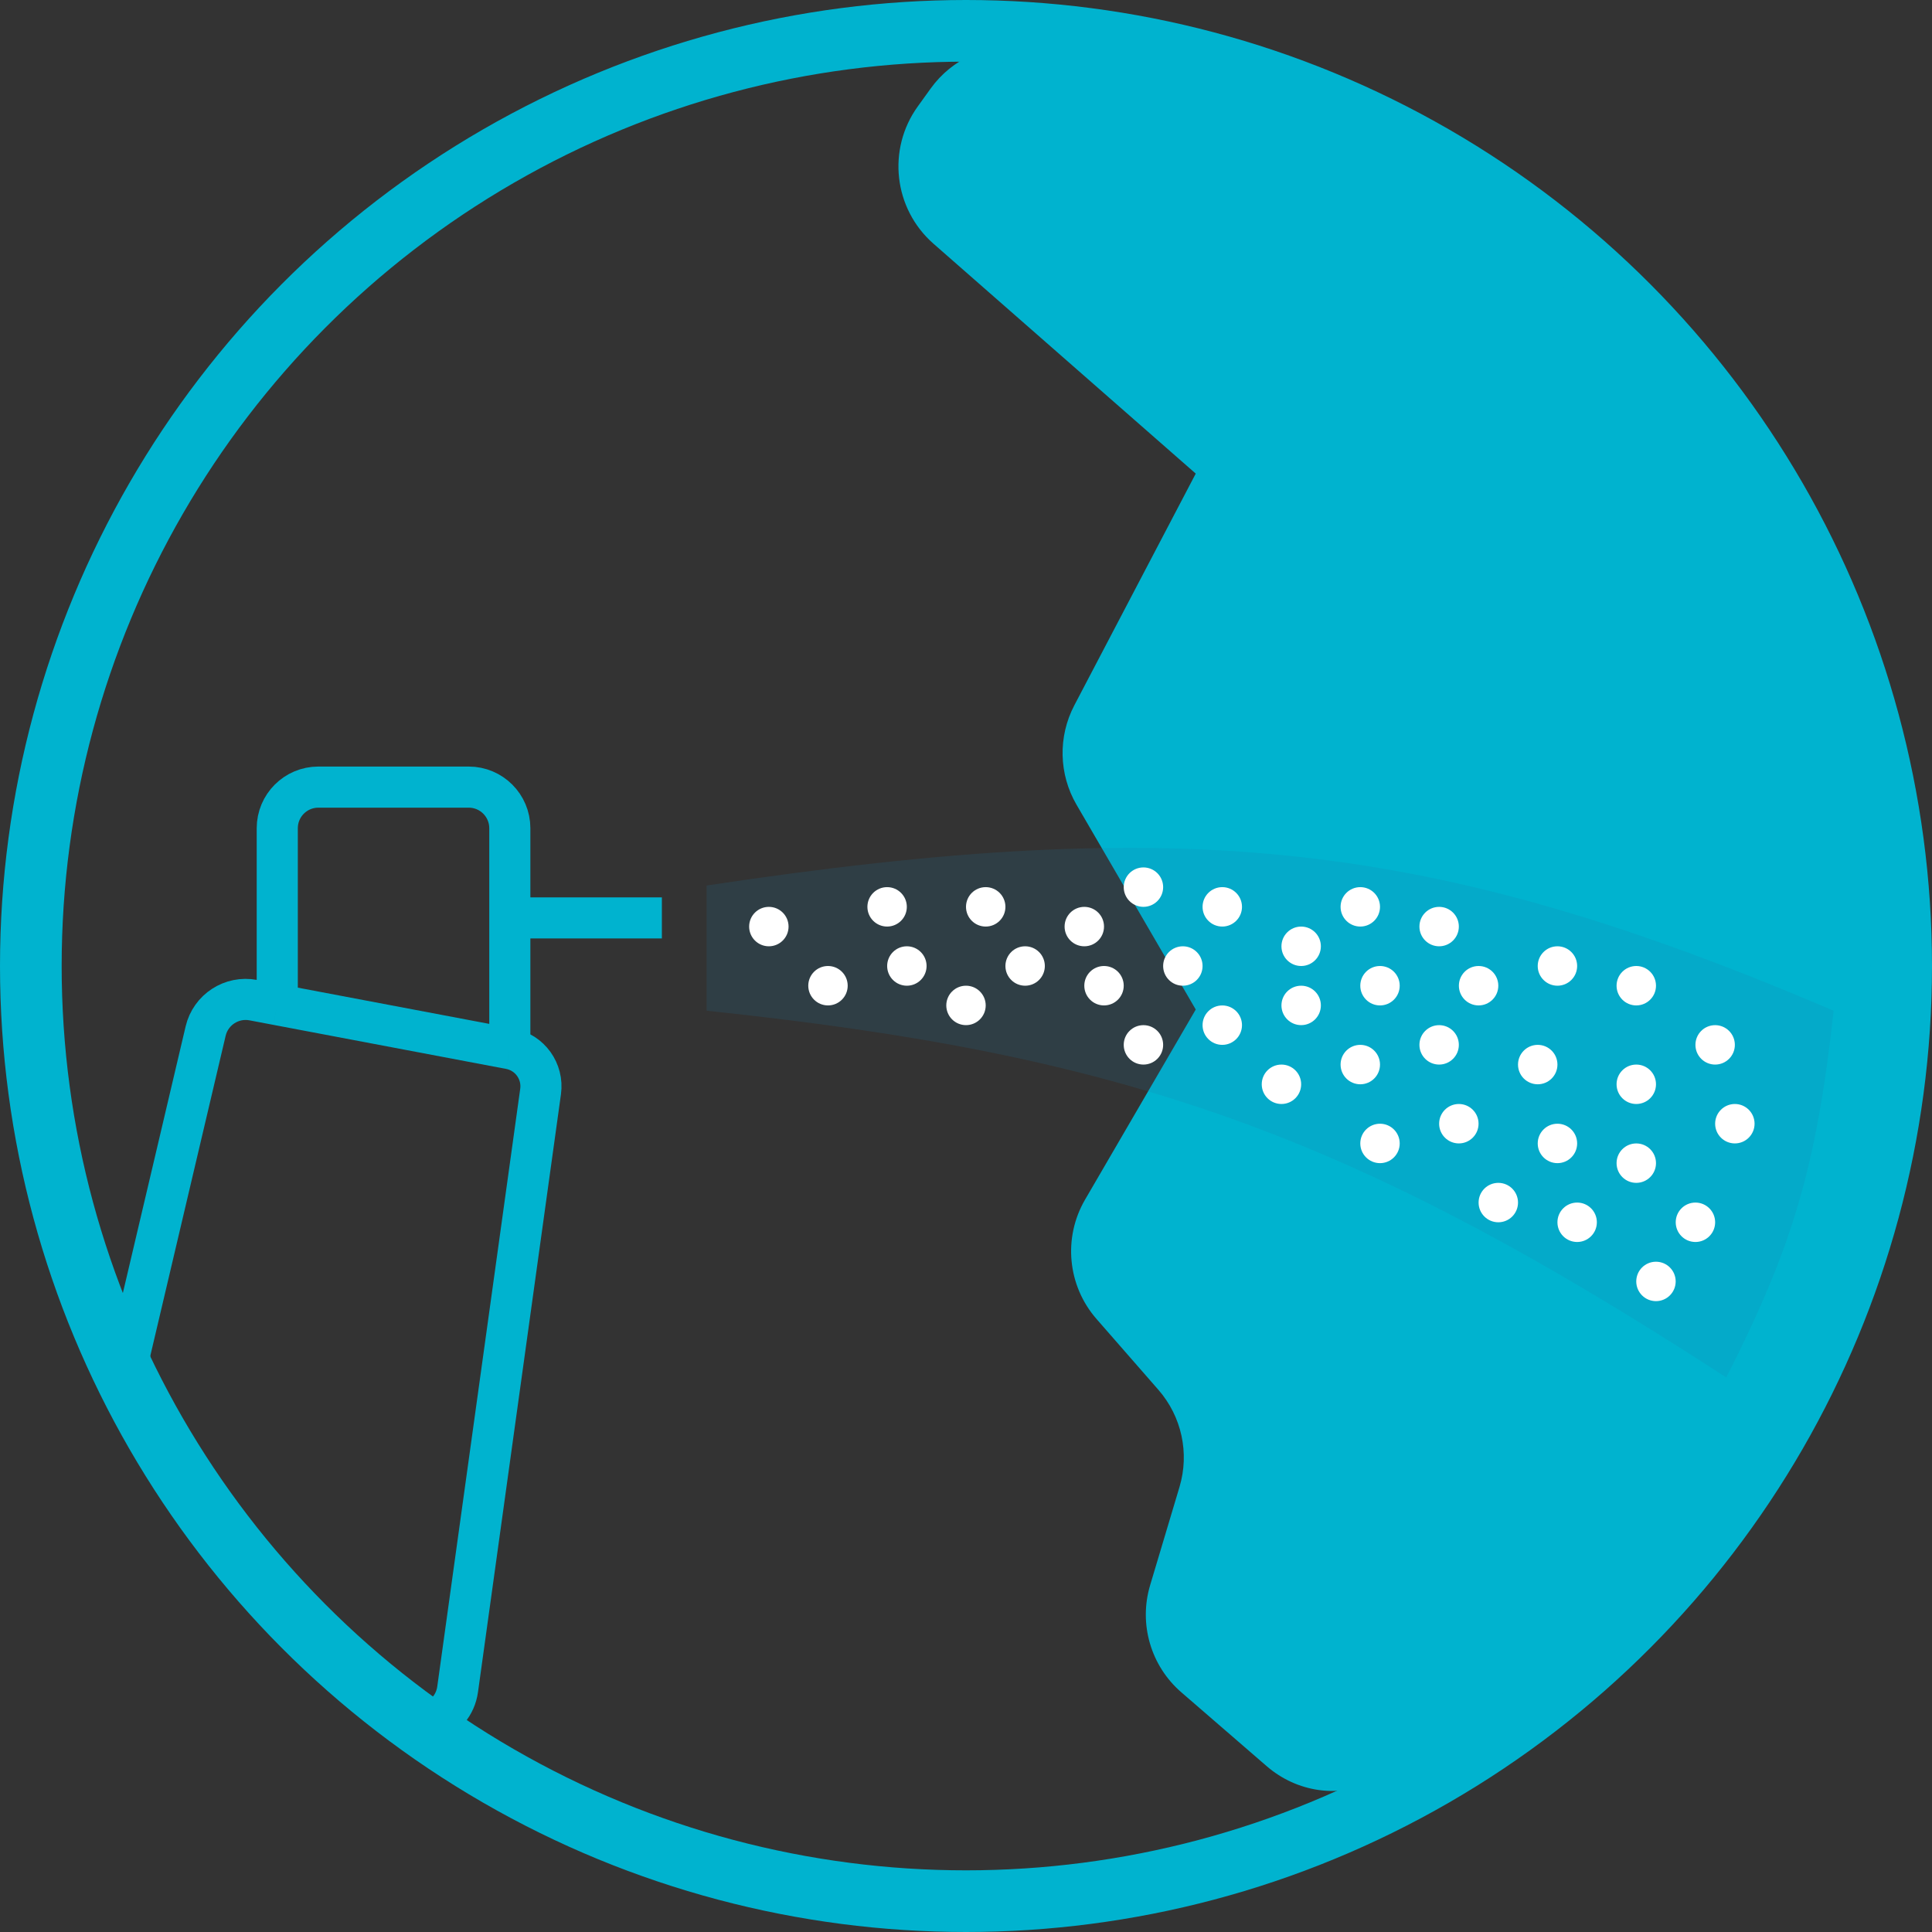 <svg width="94" height="94" viewBox="0 0 94 94" fill="none" xmlns="http://www.w3.org/2000/svg">
<rect x="0" y="0" width="94" height="94" fill="#333333" stroke="none"/>
<path d="M57.478 82.339L61.634 85.935C63.092 87.197 65.167 87.522 66.882 86.641C104.873 67.136 100.232 8.645 49.79 2.298C48.047 2.079 46.315 2.872 45.288 4.297L44.656 5.175C43.15 7.265 43.48 10.159 45.417 11.857L58.178 23.043L52.27 34.318C51.472 35.841 51.513 37.668 52.378 39.154L58.178 49.117L52.793 58.367C51.714 60.22 51.938 62.556 53.348 64.171L56.364 67.624C57.493 68.918 57.88 70.7 57.388 72.345L55.959 77.126C55.395 79.011 55.989 81.052 57.478 82.339Z" fill="#00B3CF"/>
<path d="M13.49 48.882L12.324 48.661C11.272 48.462 10.25 49.126 10.005 50.168L6.359 65.656C6.277 66.001 6.287 66.363 6.401 66.7C8.205 72.041 12.509 77.401 19.004 83.384C20.172 84.461 22.048 83.762 22.266 82.189L26.302 53.107C26.438 52.124 25.78 51.207 24.805 51.023V51.023M13.49 48.882V40.296C13.49 39.192 14.385 38.296 15.49 38.296H22.805C23.909 38.296 24.805 39.192 24.805 40.296V44.66M13.49 48.882L24.805 51.023M24.805 51.023V44.66M24.805 44.66H32.203" stroke="#00B3CF" stroke-width="2"/>
<path d="M89.213 49.176C69.671 40.832 57.618 39.583 34.38 43.084V49.176C54.613 51.308 65.528 55.035 83.991 67.019C87.177 60.737 88.371 56.866 89.213 49.176Z" fill="#1A78A8" fill-opacity="0.16"/>
<circle cx="37.408" cy="45.082" r="0.959" fill="white"/>
<circle cx="40.285" cy="47.959" r="0.959" fill="white"/>
<circle cx="43.162" cy="44.122" r="0.959" fill="white"/>
<circle cx="44.123" cy="47" r="0.959" fill="white"/>
<circle cx="47.959" cy="44.122" r="0.959" fill="white"/>
<circle cx="47" cy="48.918" r="0.959" fill="white"/>
<circle cx="49.877" cy="47" r="0.959" fill="white"/>
<circle cx="52.756" cy="45.082" r="0.959" fill="white"/>
<circle cx="55.633" cy="43.163" r="0.959" fill="white"/>
<circle cx="57.551" cy="47" r="0.959" fill="white"/>
<circle cx="53.715" cy="47.959" r="0.959" fill="white"/>
<circle cx="55.633" cy="50.837" r="0.959" fill="white"/>
<circle cx="59.469" cy="49.878" r="0.959" fill="white"/>
<circle cx="63.307" cy="48.918" r="0.959" fill="white"/>
<circle cx="62.348" cy="52.755" r="0.959" fill="white"/>
<circle cx="66.184" cy="51.796" r="0.959" fill="white"/>
<circle cx="67.143" cy="47.959" r="0.959" fill="white"/>
<circle cx="66.184" cy="44.122" r="0.959" fill="white"/>
<circle cx="70.02" cy="45.082" r="0.959" fill="white"/>
<circle cx="71.94" cy="47.959" r="0.959" fill="white"/>
<circle cx="70.02" cy="50.837" r="0.959" fill="white"/>
<circle cx="67.143" cy="55.633" r="0.959" fill="white"/>
<circle cx="70.979" cy="54.673" r="0.959" fill="white"/>
<circle cx="74.817" cy="51.796" r="0.959" fill="white"/>
<circle cx="75.776" cy="47" r="0.959" fill="white"/>
<circle cx="79.612" cy="47.959" r="0.959" fill="white"/>
<circle cx="72.899" cy="58.51" r="0.959" fill="white"/>
<circle cx="75.776" cy="55.633" r="0.959" fill="white"/>
<circle cx="79.612" cy="52.755" r="0.959" fill="white"/>
<circle cx="83.449" cy="50.837" r="0.959" fill="white"/>
<circle cx="79.612" cy="56.592" r="0.959" fill="white"/>
<circle cx="76.735" cy="59.469" r="0.959" fill="white"/>
<circle cx="80.57" cy="62.347" r="0.959" fill="white"/>
<circle cx="82.49" cy="59.469" r="0.959" fill="white"/>
<circle cx="84.408" cy="54.673" r="0.959" fill="white"/>
<circle cx="63.307" cy="46.041" r="0.959" fill="white"/>
<circle cx="59.469" cy="44.122" r="0.959" fill="white"/>
<circle cx="47" cy="47" r="45.5" stroke="#00B3CF" stroke-width="3"/>
</svg>
